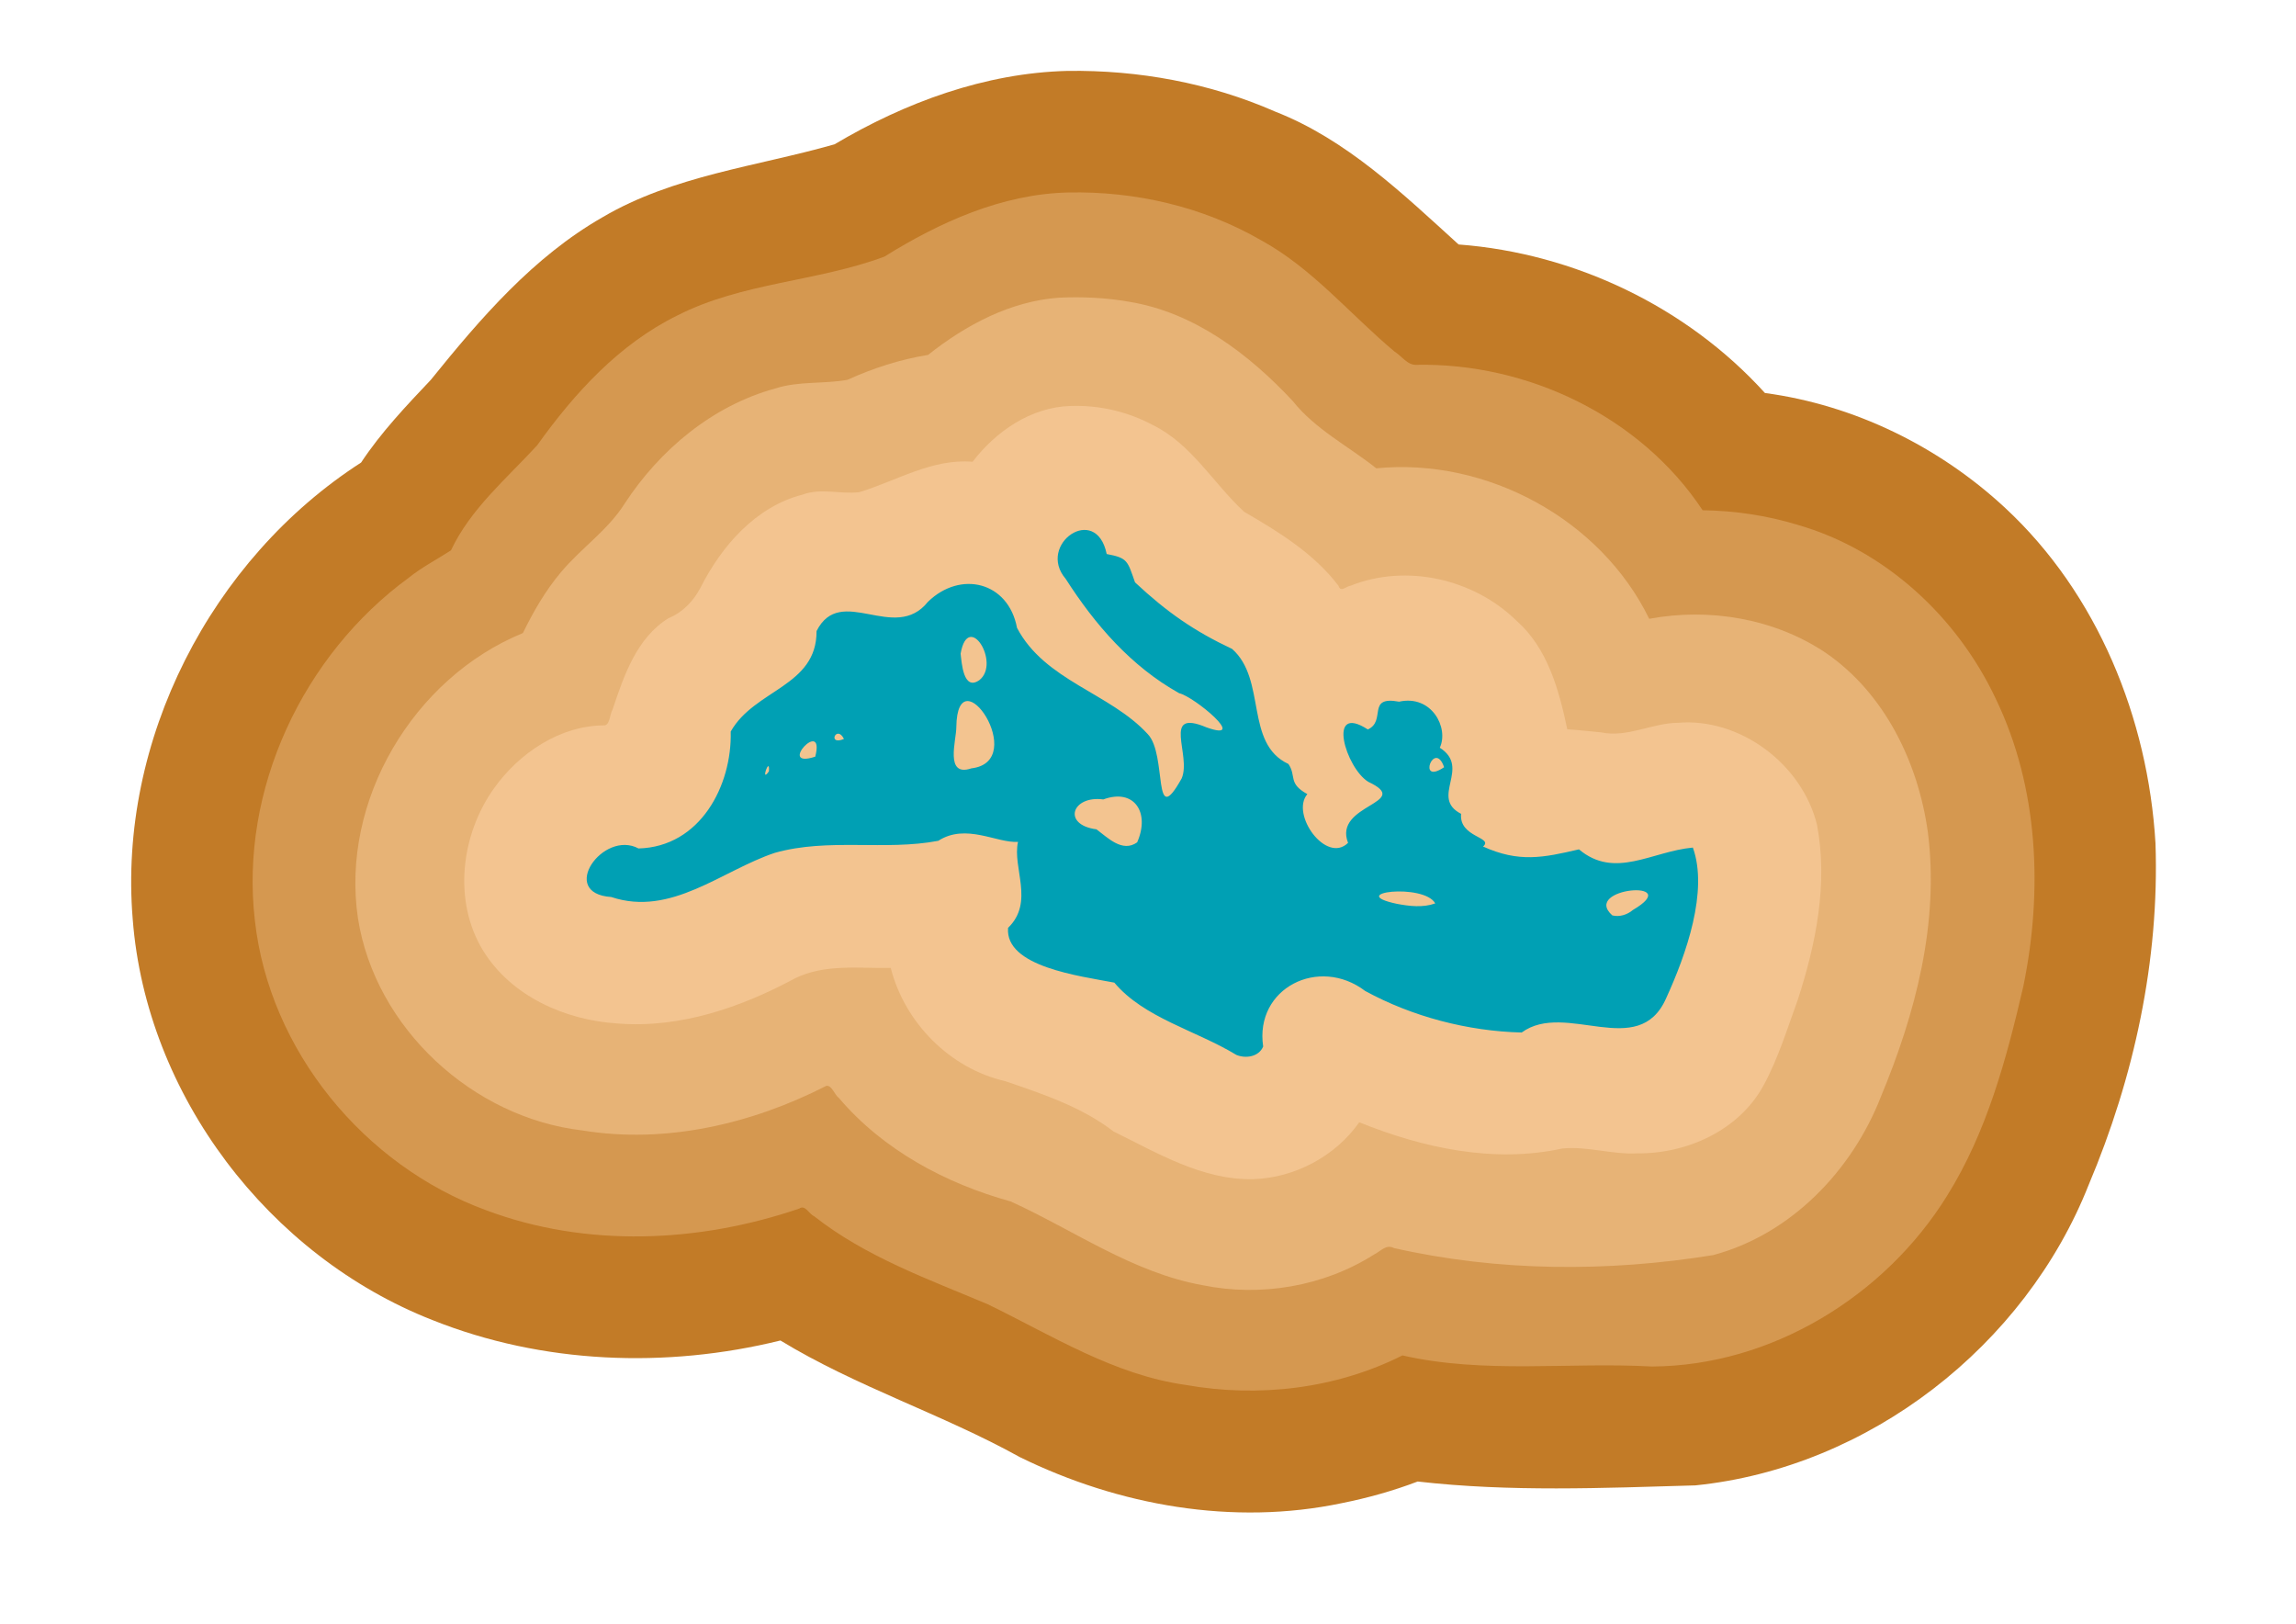 <?xml version="1.0" encoding="UTF-8" standalone="no"?>
<!DOCTYPE svg PUBLIC "-//W3C//DTD SVG 1.1//EN" "http://www.w3.org/Graphics/SVG/1.1/DTD/svg11.dtd">
<svg width="100%" height="100%" viewBox="0 0 3508 2481" version="1.1" xmlns="http://www.w3.org/2000/svg"
     xmlns:xlink="http://www.w3.org/1999/xlink" xml:space="preserve" xmlns:serif="http://www.serif.com/"
     style="fill-rule:evenodd;clip-rule:evenodd;stroke-linejoin:round;stroke-miterlimit:2;">
    <g transform="matrix(4.167,0,0,4.167,0,0)">
        <g id="Calque-1" serif:id="Calque 1">
            <path id="path1347-3-6-7-5-2-5-3"
                  d="M391.43,25.991C361.113,26.741 331.855,37.561 305.99,52.907C277.603,61.012 246.951,64.33 220.962,79.621C195.522,94.165 176.148,116.74 157.968,139.245C148.888,148.856 139.713,158.502 132.399,169.573C77.334,205.029 43.229,271.485 48.664,337.012C53.641,401.503 98.582,460.448 158.594,483.948C198.887,500.034 244.211,501.758 286.154,491.428C314.025,508.412 345.66,518.474 373.937,534.181C410.166,551.965 452.19,559.423 491.978,551.055C501.449,549.167 510.779,546.558 519.807,543.123C553.601,546.992 587.704,545.512 621.613,544.542C685.108,538.102 742.505,493.467 765.863,434.295C782.504,394.888 791.809,352.009 790.333,309.14C787.62,263.416 769.12,217.69 735.232,186.216C711.032,163.723 679.941,148.467 647.133,144.073C618.476,112.461 577.285,92.818 534.811,89.624C514.314,71.019 493.725,51.124 467.493,40.882C443.632,30.409 417.441,25.634 391.43,25.991Z"
                  style="fill:rgb(194,123,39);fill-rule:nonzero;"/>
            <path id="path1347-3-6-7-5-2-5"
                  d="M391.586,70.57C367.315,71.135 344.543,81.472 324.252,94.089C299.642,103.27 272.117,103.519 248.338,115.663C226.975,126.154 210.588,144.191 196.935,163.274C185.735,175.473 172.551,186.495 165.353,201.754C160.187,205.119 154.671,207.93 149.846,211.819C111.096,240.149 87.845,289.477 93.458,337.49C98.763,385.115 133.516,427.328 178.264,443.677C214.99,457.474 256.32,455.619 293.088,443.049C295.246,441.53 296.647,445.079 298.5,445.858C317.405,460.76 340.322,468.921 362.248,478.173C385.674,489.568 408.47,504.049 434.758,507.716C461.482,512.468 489.872,509.153 514.212,496.893C544.267,503.757 575.233,499.276 605.702,500.962C649.435,500.735 691.089,475.215 713.916,438.366C728.492,415.065 735.706,388.162 741.862,361.641C749.074,326.619 747.497,288.771 731.777,256.186C717.657,226.174 691.141,201.55 658.979,192.364C647.743,188.959 636.018,187.217 624.283,187.053C601.582,152.771 560.171,132.947 519.411,133.745C516.087,133.993 513.947,130.489 511.291,128.868C495.018,115.246 481.23,98.379 462.372,88.068C441.023,75.735 416.159,70.036 391.586,70.57Z"
                  style="fill:rgb(243,196,144);fill-opacity:0.4;fill-rule:nonzero;"/>
            <path id="path1347-3-6-7-6-7"
                  d="M388.241,109.137C370.42,110.425 354.06,119.177 340.282,130.111C330.065,131.753 320.134,134.963 310.742,139.239C301.996,140.825 292.873,139.628 284.298,142.404C261.303,148.686 241.995,164.825 229.081,184.556C222.933,194.36 213.031,200.965 205.671,209.78C200.011,216.499 195.562,224.192 191.731,232.076C151.606,248.497 124.838,293.474 131.244,336.621C137.567,376.928 173.355,409.802 213.622,414.432C244.19,419.414 275.682,412.02 302.977,398.072C305.009,397.73 305.944,401.341 307.64,402.571C323.831,421.603 346.727,433.86 370.565,440.449C393.805,451.017 415.277,466.518 440.846,471.139C462.243,475.511 485.272,471.658 503.771,459.93C506.195,458.781 508.233,455.996 511.089,457.534C549.435,466.212 589.461,466.368 628.178,460.117C656.672,452.488 679.094,429.129 689.638,402.083C702.33,371.599 711.121,338.247 706.865,305.034C703.32,279.549 691.019,254.119 669.382,239.299C650.609,226.728 626.767,222.734 604.699,226.854C586.879,190.273 544.949,167.685 504.629,171.684C494.442,163.573 482.242,157.412 473.977,146.992C457.901,129.764 437.832,114.508 414.029,110.628C405.534,109.122 396.852,108.743 388.241,109.137Z"
                  style="fill:rgb(243,196,144);fill-opacity:0.6;fill-rule:nonzero;"/>
            <path id="path1347-3-6-5-6"
                  d="M392.351,148.834C377.969,149.298 365.129,158.144 356.607,169.286C341.826,168.031 328.741,176.262 315.109,180.423C308.187,181.272 301.035,178.806 294.272,181.326C277.07,185.739 264.556,200.174 256.823,215.499C254.251,220.38 250.259,224.539 245.109,226.621C233.396,233.904 228.751,247.728 224.609,260.124C223.559,261.827 223.718,265.428 221.792,265.916C205.417,265.89 190.419,275.994 181.139,288.985C169.017,305.984 165.984,330.325 177.17,348.556C187.538,365.301 207.287,374.009 226.425,375.209C249.27,377.054 271.69,369.342 291.548,358.631C302.449,353.293 314.921,355.05 326.598,354.84C331.709,374.91 348.3,391.734 368.595,396.358C382.411,401.09 396.612,405.8 408.318,414.813C424.448,422.72 440.862,432.656 459.45,432.287C474.7,431.805 489.597,423.935 498.382,411.427C521.765,420.862 547.764,426.526 572.821,421.045C582.015,420.116 591.024,423.319 600.235,422.816C618.475,423.048 637.63,414.406 646.591,397.96C652.024,388.024 655.312,377.103 659.178,366.504C665.859,345.984 670.307,323.871 666.221,302.363C660.753,280.119 637.99,263.066 615.256,264.978C605.724,265.052 596.778,270.485 587.132,268.496C582.979,268.092 578.831,267.615 574.664,267.359C571.631,252.971 567.462,237.613 555.997,227.518C540.35,212.199 515.634,206.554 495.15,214.734C493.553,214.963 491.542,217.308 490.771,214.743C481.768,202.888 468.843,194.978 456.18,187.627C444.876,177.217 436.908,162.737 422.576,155.758C413.306,150.824 402.847,148.441 392.351,148.834L392.351,148.834Z"
                  style="fill:rgb(243,196,144);fill-rule:nonzero;"/>
            <path id="path1347-3-3-3"
                  d="M453.329,386.728C438.513,377.736 419.46,373.188 408.58,360.232C395.842,357.778 368.465,354.422 369.618,340.152C379.395,330.691 371.1,318.084 373.268,308.626C365.459,309.15 354.235,301.685 344.028,308.237C324.44,311.982 303.747,307.103 284.092,312.652C264.623,319.136 246.074,336.19 224.114,328.843C204.527,327.539 221.133,304.083 234.122,311.043C256.753,310.46 268.43,287.988 267.926,268.184C276.67,252.69 299.499,251.69 299.4,231.35C308.257,213.78 328.006,235.976 340.265,220.597C352.218,209.01 369.72,213.268 372.902,230.185C383.132,249.61 406.983,254.016 420.841,269.127C428.081,276.666 422.437,304.863 433.279,285.351C436.956,276.805 425.701,259.641 442.357,266.647C458.165,272.295 437.802,255.319 432.367,254.139C414.715,244.286 401.5,228.989 390.734,212.197C379.987,199.606 401.889,184.222 405.781,203.106C413.595,204.541 413.399,205.707 416.171,213.498C428.003,224.55 437.987,231.408 451.768,237.899C464.534,249.157 456.271,272.565 472.423,280.08C475.451,284.56 472.128,287.149 479.352,291.119C473.074,298.521 486.282,316.855 494.279,308.994C488.703,294.725 518.474,294.505 501.703,286.618C493.433,281.575 486.27,257.506 501.534,267.424C508.443,264.247 500.893,254.997 512.995,257.237C524.898,254.58 531.329,266.799 527.917,274.119C539.54,281.535 524.084,292.363 535.728,298.352C534.904,307.063 547.769,306.825 543.784,310.342C556.989,316.291 565.802,314.44 578.942,311.378C592.126,322.445 605.539,312.115 620.706,310.718C626.432,326.637 618.303,349.826 610.88,366.013C600.739,388.912 574.017,366.755 557.937,378.52C538.154,378.033 517.825,372.709 500.571,363.297C483.566,350.379 459.975,362.271 463.154,383.653C461.565,387.446 456.773,388.154 453.329,386.728L453.329,386.728ZM598.712,333.6C618.182,322.179 579.664,325.372 591.179,335.588C593.819,336.248 596.678,335.336 598.712,333.6ZM526.247,331.187C522.063,323.669 492.825,327.253 512.234,331.355C516.831,332.219 521.729,332.803 526.247,331.187ZM416.947,308.805C421.753,297.999 415.965,288.847 404.531,293.072C392.986,291.546 389.353,302.393 402.035,304.032C406.151,307.077 411.52,312.678 416.947,308.805ZM281.942,282.766C282.374,276.726 278.608,287.53 281.942,282.766ZM356.164,281.679C377.71,279.136 351.023,239.211 350.65,266.508C350.681,271.287 346.265,285.042 356.164,281.679ZM529.501,281.261C525.928,270.923 519.395,288.131 529.501,281.261ZM298.925,277.389C302.662,262.613 284.413,282.151 298.925,277.389ZM309.447,270.905C306.76,265.454 303.175,273.514 309.447,270.905ZM359.108,249.326C366.999,243.091 355.012,223.712 352.215,239.625C352.608,242.873 353.204,253.503 359.108,249.326Z"
                  style="fill:rgb(0,160,180);fill-rule:nonzero;"/>
        </g>
    </g>
</svg>
